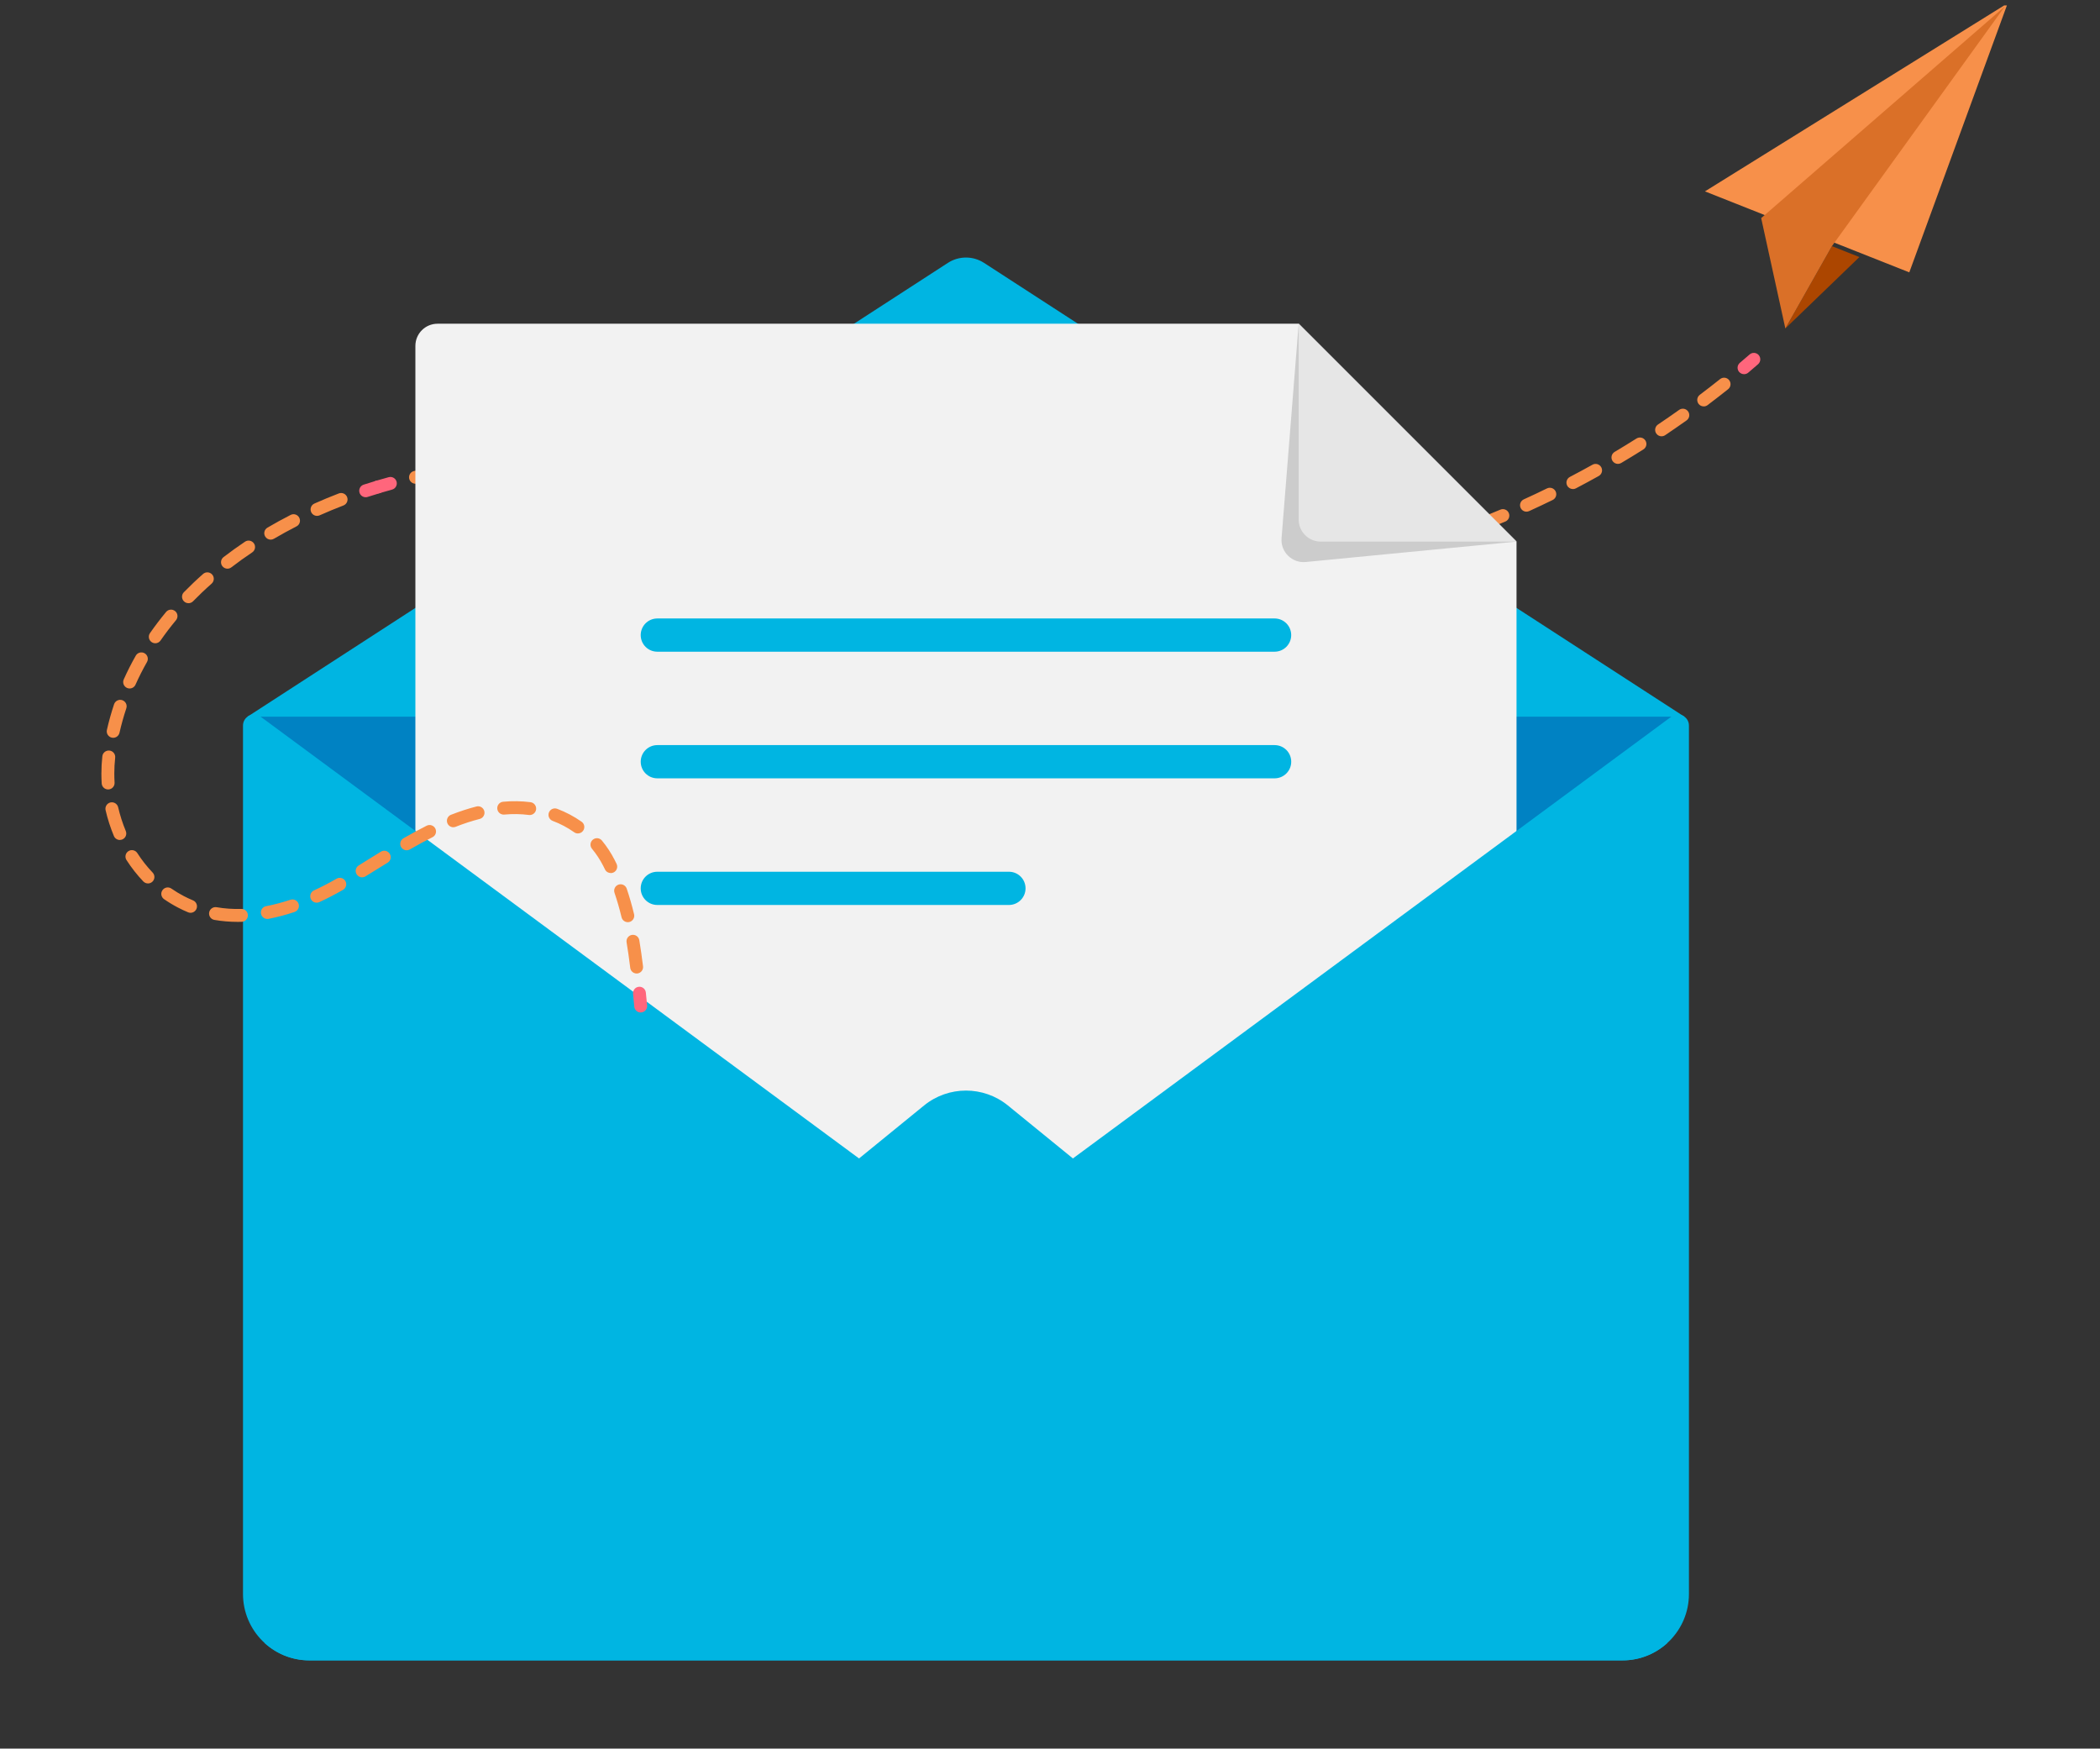 <svg width="233" height="194" viewBox="0 0 233 194" fill="none" xmlns="http://www.w3.org/2000/svg">
<rect x="0" y="0" width="233" height="194" fill="#333333" stroke="none"/>
<g id="Layer_1" clip-path="url(#clip0_2366_28244)">
<path id="Vector" d="M41.936 54.738C41.627 54.738 41.342 54.538 41.25 54.226C41.139 53.849 41.352 53.449 41.733 53.337C42.195 53.2 42.661 53.069 43.127 52.941C43.51 52.839 43.901 53.062 44.002 53.442C44.104 53.823 43.881 54.217 43.501 54.318C43.048 54.44 42.595 54.571 42.142 54.705C42.074 54.725 42.005 54.735 41.939 54.735L41.936 54.738Z" fill="#FF667C"/>
<path id="Vector_2" d="M132.47 65.185C131.824 65.185 131.164 65.175 130.515 65.159C130.121 65.149 129.81 64.821 129.82 64.424C129.829 64.03 130.151 63.712 130.554 63.728C131.499 63.751 132.447 63.758 133.388 63.748H133.398C133.789 63.748 134.11 64.063 134.113 64.453C134.117 64.847 133.802 65.172 133.408 65.178C133.096 65.182 132.785 65.185 132.473 65.185H132.47ZM136.255 65.093C135.875 65.093 135.56 64.794 135.54 64.414C135.52 64.02 135.826 63.686 136.219 63.666C137.157 63.62 138.109 63.558 139.047 63.476C139.44 63.443 139.788 63.735 139.821 64.129C139.854 64.522 139.562 64.87 139.168 64.903C138.21 64.985 137.243 65.05 136.288 65.096C136.275 65.096 136.265 65.096 136.252 65.096L136.255 65.093ZM127.678 65.034C127.678 65.034 127.648 65.034 127.632 65.034C126.69 64.975 125.726 64.9 124.758 64.808C124.365 64.772 124.076 64.421 124.115 64.027C124.151 63.633 124.496 63.341 124.896 63.384C125.847 63.476 126.798 63.551 127.723 63.607C128.117 63.63 128.419 63.971 128.393 64.365C128.37 64.745 128.055 65.037 127.681 65.037L127.678 65.034ZM141.956 64.608C141.599 64.608 141.29 64.342 141.248 63.978C141.202 63.584 141.481 63.23 141.871 63.181C142.799 63.069 143.744 62.938 144.682 62.794C145.072 62.731 145.436 63 145.499 63.391C145.558 63.781 145.292 64.145 144.902 64.207C143.947 64.355 142.986 64.486 142.045 64.601C142.015 64.604 141.986 64.608 141.959 64.608H141.956ZM121.983 64.493C121.954 64.493 121.924 64.493 121.891 64.486C120.963 64.368 120.002 64.234 119.038 64.086C118.647 64.027 118.378 63.66 118.441 63.269C118.5 62.879 118.867 62.61 119.257 62.672C120.209 62.82 121.157 62.951 122.072 63.066C122.462 63.115 122.741 63.473 122.692 63.866C122.646 64.227 122.337 64.493 121.983 64.493ZM147.611 63.732C147.273 63.732 146.975 63.492 146.909 63.148C146.837 62.761 147.09 62.387 147.48 62.311C148.402 62.138 149.337 61.944 150.258 61.741C150.642 61.655 151.026 61.898 151.111 62.282C151.196 62.669 150.954 63.049 150.57 63.135C149.632 63.345 148.681 63.538 147.746 63.715C147.7 63.725 147.657 63.728 147.611 63.728V63.732ZM116.328 63.627C116.285 63.627 116.243 63.623 116.2 63.617C115.278 63.453 114.327 63.273 113.373 63.082C112.986 63.004 112.733 62.63 112.812 62.239C112.89 61.852 113.268 61.6 113.651 61.678C114.596 61.869 115.538 62.046 116.449 62.206C116.837 62.275 117.096 62.646 117.027 63.036C116.964 63.384 116.663 63.627 116.325 63.627H116.328ZM110.712 62.508C110.663 62.508 110.611 62.502 110.558 62.492C109.623 62.288 108.689 62.075 107.754 61.855C107.37 61.767 107.13 61.38 107.219 60.996C107.308 60.612 107.695 60.373 108.078 60.461C109.003 60.678 109.932 60.888 110.86 61.091C111.247 61.176 111.49 61.557 111.405 61.944C111.332 62.279 111.034 62.508 110.706 62.508H110.712ZM153.197 62.492C152.879 62.492 152.587 62.275 152.505 61.954C152.407 61.57 152.64 61.183 153.02 61.085C153.929 60.852 154.851 60.602 155.759 60.337C156.14 60.225 156.537 60.445 156.645 60.825C156.756 61.206 156.537 61.603 156.156 61.711C155.234 61.977 154.296 62.233 153.375 62.469C153.315 62.485 153.256 62.492 153.197 62.492ZM105.136 61.206C105.08 61.206 105.021 61.199 104.966 61.186C104.037 60.957 103.109 60.724 102.184 60.488C101.8 60.389 101.571 59.999 101.669 59.618C101.767 59.235 102.158 59.005 102.538 59.103C103.46 59.34 104.385 59.572 105.31 59.799C105.694 59.894 105.927 60.281 105.832 60.665C105.75 60.989 105.458 61.209 105.136 61.209V61.206ZM158.695 60.904C158.393 60.904 158.111 60.711 158.016 60.409C157.895 60.032 158.101 59.632 158.479 59.51C159.374 59.221 160.279 58.916 161.168 58.602C161.542 58.47 161.949 58.664 162.08 59.038C162.211 59.408 162.018 59.819 161.644 59.95C160.739 60.271 159.82 60.583 158.911 60.875C158.839 60.898 158.764 60.911 158.692 60.911L158.695 60.904ZM99.589 59.789C99.53 59.789 99.468 59.782 99.409 59.766C98.484 59.523 97.562 59.281 96.641 59.035C96.26 58.933 96.03 58.542 96.132 58.159C96.234 57.778 96.624 57.549 97.008 57.65C97.93 57.893 98.851 58.139 99.773 58.379C100.154 58.48 100.383 58.87 100.285 59.251C100.199 59.572 99.911 59.786 99.593 59.786L99.589 59.789ZM164.091 58.989C163.806 58.989 163.533 58.815 163.425 58.533C163.284 58.165 163.464 57.749 163.835 57.608C164.708 57.27 165.593 56.912 166.469 56.542C166.833 56.387 167.253 56.558 167.407 56.922C167.561 57.286 167.391 57.706 167.027 57.86C166.138 58.234 165.239 58.598 164.353 58.939C164.268 58.972 164.183 58.989 164.094 58.989H164.091ZM94.056 58.323C93.997 58.323 93.934 58.316 93.872 58.3C92.95 58.057 92.028 57.811 91.107 57.572C90.723 57.473 90.497 57.08 90.595 56.699C90.694 56.315 91.087 56.089 91.468 56.187C92.393 56.43 93.314 56.673 94.239 56.916C94.62 57.017 94.85 57.407 94.748 57.791C94.662 58.113 94.374 58.323 94.056 58.323ZM88.515 56.879C88.456 56.879 88.397 56.873 88.338 56.856C87.417 56.62 86.492 56.391 85.57 56.164C85.186 56.069 84.95 55.682 85.045 55.298C85.14 54.915 85.527 54.678 85.911 54.773C86.839 55 87.768 55.233 88.693 55.469C89.076 55.567 89.306 55.954 89.208 56.338C89.126 56.663 88.834 56.876 88.515 56.876V56.879ZM169.369 56.768C169.096 56.768 168.837 56.61 168.716 56.348C168.552 55.987 168.713 55.564 169.07 55.4C169.93 55.01 170.796 54.603 171.642 54.186C171.996 54.013 172.426 54.16 172.6 54.514C172.774 54.869 172.626 55.298 172.272 55.472C171.412 55.892 170.533 56.305 169.664 56.702C169.569 56.745 169.467 56.768 169.369 56.768ZM82.959 55.525C82.906 55.525 82.851 55.518 82.798 55.505C81.873 55.292 80.945 55.082 80.016 54.882C79.629 54.8 79.383 54.419 79.469 54.032C79.551 53.645 79.931 53.399 80.318 53.484C81.253 53.684 82.188 53.894 83.123 54.111C83.507 54.2 83.746 54.583 83.657 54.97C83.582 55.302 83.287 55.525 82.962 55.525H82.959ZM77.363 54.324C77.317 54.324 77.271 54.321 77.225 54.311C76.28 54.127 75.339 53.95 74.427 53.793C74.037 53.724 73.778 53.356 73.843 52.966C73.912 52.576 74.283 52.317 74.67 52.382C75.591 52.543 76.543 52.717 77.497 52.904C77.884 52.979 78.137 53.356 78.061 53.744C77.996 54.085 77.694 54.321 77.359 54.321L77.363 54.324ZM174.515 54.258C174.256 54.258 174.01 54.117 173.882 53.875C173.699 53.524 173.836 53.094 174.184 52.91C175.02 52.474 175.863 52.018 176.687 51.559C177.031 51.365 177.467 51.49 177.661 51.834C177.855 52.179 177.73 52.615 177.385 52.809C176.552 53.275 175.696 53.737 174.85 54.18C174.745 54.236 174.63 54.262 174.519 54.262L174.515 54.258ZM46.099 53.668C45.771 53.668 45.473 53.438 45.401 53.104C45.319 52.717 45.561 52.336 45.949 52.254C46.896 52.048 47.854 51.867 48.799 51.713C49.189 51.651 49.557 51.913 49.619 52.304C49.681 52.694 49.419 53.061 49.029 53.124C48.11 53.271 47.175 53.448 46.254 53.648C46.201 53.658 46.152 53.665 46.103 53.665L46.099 53.668ZM71.724 53.35C71.688 53.35 71.655 53.35 71.619 53.343C70.668 53.202 69.72 53.078 68.802 52.966C68.408 52.92 68.129 52.563 68.175 52.172C68.221 51.779 68.579 51.5 68.969 51.546C69.9 51.657 70.862 51.785 71.826 51.926C72.216 51.985 72.485 52.346 72.429 52.74C72.377 53.094 72.072 53.35 71.724 53.35ZM51.748 52.753C51.387 52.753 51.079 52.481 51.039 52.113C50.997 51.72 51.282 51.369 51.672 51.326C52.62 51.224 53.588 51.139 54.556 51.077C54.949 51.057 55.29 51.349 55.317 51.746C55.343 52.139 55.044 52.481 54.648 52.507C53.703 52.569 52.755 52.648 51.827 52.75C51.8 52.75 51.774 52.753 51.748 52.753ZM66.043 52.678C66.023 52.678 66 52.678 65.981 52.678C65.029 52.596 64.075 52.527 63.15 52.477C62.756 52.458 62.454 52.12 62.474 51.726C62.494 51.333 62.825 51.024 63.225 51.05C64.167 51.1 65.138 51.169 66.105 51.254C66.499 51.287 66.791 51.634 66.755 52.028C66.722 52.399 66.41 52.681 66.043 52.681V52.678ZM57.459 52.382C57.072 52.382 56.753 52.074 56.744 51.684C56.734 51.29 57.049 50.962 57.442 50.952C58.41 50.929 59.374 50.929 60.335 50.942C60.729 50.949 61.044 51.274 61.037 51.67C61.031 52.064 60.719 52.382 60.309 52.372C59.368 52.356 58.42 52.359 57.472 52.382C57.465 52.382 57.462 52.382 57.455 52.382H57.459ZM179.514 51.467C179.272 51.467 179.032 51.343 178.898 51.116C178.698 50.775 178.809 50.339 179.147 50.135C179.954 49.656 180.767 49.158 181.574 48.649C181.909 48.44 182.348 48.538 182.562 48.873C182.775 49.207 182.673 49.647 182.339 49.86C181.525 50.375 180.695 50.88 179.878 51.365C179.764 51.434 179.639 51.467 179.514 51.467ZM184.356 48.407C184.126 48.407 183.9 48.295 183.762 48.089C183.542 47.761 183.631 47.318 183.959 47.095C184.743 46.57 185.53 46.025 186.301 45.477C186.622 45.248 187.069 45.323 187.298 45.645C187.528 45.966 187.452 46.412 187.128 46.642C186.347 47.196 185.547 47.747 184.753 48.282C184.631 48.364 184.494 48.403 184.356 48.403V48.407ZM189.027 45.087C188.81 45.087 188.594 44.989 188.456 44.802C188.22 44.487 188.282 44.038 188.597 43.801C189.355 43.231 190.113 42.643 190.847 42.059C191.156 41.813 191.605 41.863 191.851 42.174C192.097 42.483 192.048 42.932 191.74 43.178C190.995 43.772 190.227 44.365 189.46 44.946C189.332 45.044 189.181 45.09 189.03 45.09L189.027 45.087Z" fill="#F7904A"/>
<path id="Vector_3" d="M193.506 41.511C193.303 41.511 193.102 41.426 192.958 41.259C192.702 40.957 192.742 40.504 193.043 40.252C193.404 39.947 193.765 39.638 194.123 39.327C194.421 39.067 194.874 39.1 195.133 39.395C195.392 39.694 195.359 40.147 195.064 40.406C194.703 40.721 194.339 41.032 193.972 41.344C193.837 41.459 193.673 41.511 193.509 41.511H193.506Z" fill="#FF667C"/>
<path id="Vector_4" d="M186.146 79.27L28.09 79.274L107.175 142.116L186.146 79.27Z" fill="#0082C3"/>
<path id="Vector_5" d="M27.461 79.513H186.888L109.18 29.165C107.96 28.375 106.392 28.375 105.172 29.165L27.461 79.513Z" fill="#00B5E2"/>
<path id="Vector_6" d="M144.09 35.916H48.545C47.187 35.916 46.088 37.015 46.088 38.373V152.602H168.262V60.091L144.09 35.919V35.916Z" fill="#F2F2F2"/>
<path id="Vector_7" d="M72.931 72.303H141.418C142.435 72.303 143.262 71.48 143.262 70.46C143.262 69.439 142.438 68.616 141.418 68.616H72.931C71.915 68.616 71.088 69.439 71.088 70.46C71.088 71.48 71.911 72.303 72.931 72.303Z" fill="#00B5E2"/>
<path id="Vector_8" d="M141.42 82.665H72.933C71.916 82.665 71.09 83.488 71.09 84.508C71.09 85.529 71.913 86.352 72.933 86.352H141.42C142.437 86.352 143.264 85.529 143.264 84.508C143.264 83.488 142.44 82.665 141.42 82.665Z" fill="#00B5E2"/>
<path id="Vector_9" d="M111.943 96.715H72.931C71.915 96.715 71.088 97.538 71.088 98.558C71.088 99.578 71.911 100.402 72.931 100.402H111.943C112.959 100.402 113.786 99.578 113.786 98.558C113.786 97.538 112.963 96.715 111.943 96.715Z" fill="#00B5E2"/>
<path id="Vector_10" d="M107.175 137.281L28.919 79.514C28.109 78.917 26.961 79.494 26.961 80.501V176.84C26.961 180.911 30.261 184.211 34.331 184.211H180.021C184.092 184.211 187.392 180.911 187.392 176.84V80.501C187.392 79.494 186.243 78.913 185.433 79.514L107.178 137.281H107.175Z" fill="#00B5E2"/>
<path id="Vector_11" d="M29.346 182.267C30.658 183.474 32.409 184.209 34.332 184.209H180.021C181.943 184.209 183.695 183.471 185.007 182.267L111.833 122.65C109.123 120.442 105.233 120.442 102.523 122.65L29.349 182.267H29.346Z" fill="#00B5E2"/>
<path id="Vector_12" d="M144.091 35.916L142.192 59.711C142.07 61.236 143.356 62.499 144.878 62.351L168.266 60.088L144.094 35.916H144.091Z" fill="#CCCCCC"/>
<path id="Vector_13" d="M146.547 60.09H168.262L144.09 35.918V57.633C144.09 58.991 145.189 60.09 146.547 60.09Z" fill="#E6E6E6"/>
<path id="Vector_14" d="M40.572 55.163C40.27 55.163 39.991 54.973 39.892 54.671C39.771 54.294 39.974 53.89 40.352 53.769C40.811 53.618 41.273 53.474 41.736 53.339C42.113 53.225 42.513 53.441 42.625 53.822C42.736 54.199 42.523 54.599 42.143 54.711C41.693 54.845 41.244 54.986 40.794 55.13C40.722 55.153 40.647 55.166 40.572 55.166V55.163Z" fill="#FF667C"/>
<path id="Vector_15" d="M70.635 108.004C70.277 108.004 69.969 107.738 69.926 107.374C69.801 106.338 69.667 105.413 69.522 104.547C69.457 104.156 69.719 103.789 70.11 103.724C70.5 103.661 70.867 103.92 70.933 104.311C71.081 105.2 71.215 106.144 71.346 107.204C71.395 107.597 71.113 107.952 70.723 108.001C70.694 108.004 70.664 108.007 70.635 108.007V108.004ZM69.657 102.31C69.332 102.31 69.04 102.09 68.962 101.762C68.732 100.807 68.469 99.895 68.181 99.052C68.053 98.679 68.253 98.272 68.627 98.144C69.001 98.016 69.408 98.216 69.536 98.59C69.837 99.476 70.113 100.433 70.352 101.431C70.444 101.814 70.208 102.202 69.824 102.293C69.769 102.306 69.713 102.313 69.657 102.313V102.31ZM26.381 102.277C25.496 102.277 24.623 102.205 23.79 102.06C23.4 101.995 23.141 101.624 23.206 101.234C23.275 100.844 23.646 100.584 24.033 100.65C24.909 100.801 25.834 100.87 26.769 100.84C27.169 100.824 27.494 101.142 27.503 101.536C27.513 101.929 27.201 102.261 26.808 102.27C26.667 102.274 26.523 102.277 26.381 102.277ZM29.658 101.952C29.324 101.952 29.022 101.713 28.956 101.372C28.881 100.985 29.137 100.607 29.524 100.535C30.403 100.368 31.312 100.125 32.224 99.823C32.597 99.699 33.004 99.902 33.129 100.276C33.254 100.65 33.05 101.057 32.676 101.181C31.702 101.506 30.734 101.762 29.793 101.942C29.747 101.952 29.701 101.955 29.658 101.955V101.952ZM21.14 101.27C21.048 101.27 20.956 101.254 20.867 101.214C20.487 101.057 20.11 100.88 19.746 100.689C19.218 100.414 18.696 100.099 18.204 99.758C17.879 99.531 17.797 99.089 18.024 98.764C18.25 98.439 18.693 98.357 19.017 98.584C19.464 98.892 19.929 99.174 20.408 99.423C20.736 99.594 21.074 99.751 21.415 99.892C21.779 100.043 21.953 100.46 21.802 100.827C21.688 101.103 21.422 101.27 21.14 101.27ZM35.136 100.148C34.864 100.148 34.605 99.994 34.487 99.731C34.323 99.374 34.48 98.948 34.838 98.784C35.655 98.41 36.481 97.983 37.295 97.514L37.344 97.485C37.685 97.288 38.125 97.406 38.321 97.747C38.518 98.088 38.4 98.528 38.059 98.725L38.007 98.754C37.154 99.243 36.288 99.689 35.435 100.083C35.34 100.128 35.238 100.148 35.136 100.148ZM16.42 98.013C16.229 98.013 16.042 97.937 15.901 97.793C15.216 97.075 14.586 96.274 14.035 95.418C13.822 95.087 13.917 94.644 14.248 94.431C14.579 94.218 15.022 94.313 15.235 94.644C15.737 95.425 16.311 96.153 16.935 96.806C17.207 97.091 17.197 97.544 16.912 97.816C16.774 97.947 16.597 98.013 16.42 98.013ZM40.181 97.337C39.942 97.337 39.706 97.216 39.571 96.996C39.364 96.658 39.469 96.218 39.804 96.012C40.191 95.776 40.575 95.536 40.962 95.293C41.395 95.025 41.828 94.759 42.261 94.49C42.599 94.283 43.038 94.388 43.245 94.726C43.452 95.064 43.347 95.503 43.009 95.71C42.576 95.976 42.146 96.245 41.713 96.51C41.326 96.75 40.936 96.993 40.549 97.229C40.431 97.301 40.303 97.334 40.175 97.334L40.181 97.337ZM67.768 96.861C67.502 96.861 67.246 96.714 67.125 96.458C67.059 96.32 66.99 96.186 66.921 96.051C66.574 95.375 66.157 94.739 65.681 94.165C65.429 93.86 65.472 93.411 65.776 93.158C66.082 92.906 66.531 92.948 66.784 93.253C67.325 93.909 67.8 94.631 68.194 95.402C68.269 95.546 68.342 95.69 68.41 95.838C68.581 96.192 68.433 96.622 68.079 96.793C67.978 96.842 67.873 96.865 67.768 96.865V96.861ZM45.121 94.336C44.872 94.336 44.632 94.208 44.501 93.978C44.304 93.637 44.422 93.197 44.764 93.001C45.692 92.466 46.535 92.013 47.342 91.606C47.696 91.429 48.126 91.574 48.303 91.928C48.48 92.282 48.336 92.712 47.981 92.886C47.197 93.276 46.377 93.719 45.475 94.24C45.364 94.306 45.239 94.336 45.121 94.336ZM13.297 93.191C13.018 93.191 12.752 93.027 12.637 92.751C12.254 91.833 11.942 90.868 11.716 89.888C11.627 89.504 11.867 89.12 12.251 89.028C12.634 88.94 13.018 89.179 13.11 89.563C13.32 90.465 13.605 91.351 13.956 92.197C14.107 92.561 13.937 92.981 13.572 93.132C13.484 93.168 13.389 93.188 13.297 93.188V93.191ZM64.117 92.466C63.976 92.466 63.831 92.423 63.707 92.335C62.978 91.82 62.175 91.393 61.319 91.072C60.948 90.931 60.764 90.521 60.902 90.15C61.043 89.779 61.453 89.596 61.824 89.734C62.791 90.101 63.7 90.583 64.53 91.167C64.852 91.393 64.93 91.839 64.701 92.164C64.563 92.361 64.34 92.466 64.117 92.466ZM50.301 91.78C50.015 91.78 49.746 91.606 49.635 91.324C49.49 90.957 49.671 90.54 50.038 90.396C50.996 90.022 51.947 89.711 52.866 89.474C53.249 89.376 53.637 89.606 53.735 89.989C53.833 90.373 53.604 90.76 53.22 90.859C52.357 91.078 51.462 91.37 50.556 91.728C50.471 91.761 50.383 91.777 50.297 91.777L50.301 91.78ZM58.77 90.422C58.74 90.422 58.708 90.422 58.678 90.416C57.786 90.301 56.864 90.288 55.952 90.373C55.559 90.409 55.211 90.121 55.175 89.727C55.139 89.333 55.428 88.986 55.821 88.95C56.838 88.854 57.868 88.871 58.862 88.999C59.252 89.048 59.531 89.406 59.482 89.799C59.436 90.16 59.128 90.422 58.773 90.422H58.77ZM11.995 87.585C11.621 87.585 11.306 87.293 11.283 86.913C11.26 86.552 11.25 86.184 11.25 85.823C11.25 85.181 11.286 84.534 11.355 83.905C11.398 83.511 11.752 83.229 12.146 83.272C12.539 83.314 12.821 83.668 12.779 84.062C12.713 84.643 12.683 85.233 12.683 85.823C12.683 86.155 12.693 86.493 12.713 86.824C12.736 87.218 12.437 87.559 12.044 87.582C12.027 87.582 12.014 87.582 11.998 87.582L11.995 87.585ZM12.559 81.855C12.506 81.855 12.454 81.848 12.401 81.838C12.018 81.75 11.775 81.369 11.86 80.982C12.077 80.024 12.346 79.066 12.657 78.132C12.782 77.758 13.189 77.554 13.562 77.679C13.937 77.803 14.14 78.21 14.015 78.584C13.72 79.473 13.464 80.385 13.258 81.297C13.182 81.628 12.887 81.855 12.562 81.855H12.559ZM14.383 76.383C14.284 76.383 14.186 76.364 14.091 76.321C13.73 76.16 13.569 75.737 13.73 75.376C14.127 74.487 14.576 73.602 15.065 72.742C15.262 72.398 15.695 72.28 16.039 72.473C16.384 72.67 16.502 73.106 16.308 73.447C15.842 74.267 15.413 75.114 15.035 75.96C14.917 76.226 14.655 76.383 14.383 76.383ZM17.227 71.365C17.085 71.365 16.944 71.322 16.82 71.237C16.495 71.01 16.416 70.564 16.639 70.243C17.194 69.446 17.794 68.658 18.427 67.894C18.68 67.589 19.129 67.55 19.434 67.802C19.739 68.055 19.779 68.504 19.526 68.809C18.919 69.541 18.342 70.295 17.814 71.059C17.676 71.26 17.453 71.368 17.227 71.368V71.365ZM20.91 66.92C20.73 66.92 20.549 66.851 20.412 66.716C20.13 66.441 20.123 65.988 20.398 65.706C21.074 65.014 21.789 64.332 22.531 63.679C22.826 63.417 23.278 63.446 23.541 63.741C23.803 64.037 23.774 64.489 23.479 64.752C22.763 65.381 22.071 66.041 21.422 66.707C21.281 66.851 21.097 66.923 20.91 66.923V66.92ZM25.237 63.092C25.023 63.092 24.81 62.997 24.669 62.813C24.43 62.498 24.489 62.052 24.8 61.809C25.565 61.222 26.368 60.645 27.185 60.097C27.513 59.877 27.956 59.966 28.179 60.294C28.399 60.622 28.31 61.065 27.982 61.285C27.188 61.816 26.411 62.373 25.67 62.944C25.538 63.043 25.388 63.092 25.233 63.092H25.237ZM30.036 59.871C29.79 59.871 29.55 59.743 29.419 59.517C29.219 59.175 29.334 58.739 29.675 58.539C30.505 58.05 31.371 57.578 32.243 57.129C32.594 56.948 33.027 57.086 33.204 57.44C33.385 57.791 33.247 58.224 32.893 58.401C32.043 58.837 31.203 59.297 30.393 59.772C30.278 59.838 30.154 59.871 30.032 59.871H30.036ZM35.176 57.233C34.903 57.233 34.641 57.076 34.523 56.81C34.362 56.45 34.523 56.026 34.884 55.866C35.766 55.472 36.678 55.095 37.59 54.744C37.957 54.603 38.374 54.786 38.515 55.154C38.656 55.521 38.472 55.938 38.105 56.079C37.216 56.42 36.33 56.787 35.471 57.171C35.376 57.214 35.277 57.233 35.179 57.233H35.176Z" fill="#F7904A"/>
<path id="Vector_16" d="M71.088 112.33C70.723 112.33 70.412 112.054 70.376 111.683L70.238 110.26C70.199 109.866 70.487 109.515 70.878 109.479C71.268 109.44 71.622 109.728 71.658 110.119L71.799 111.542C71.839 111.936 71.55 112.284 71.156 112.323C71.133 112.323 71.111 112.326 71.088 112.326V112.33Z" fill="#FF667C"/>
<path id="Vector_17" d="M189.168 21.233L222.76 0.358L211.841 30.218L189.168 21.233Z" fill="#F7904A"/>
<path id="Vector_18" d="M198.09 36.441L206.303 28.519L203.256 27.309L198.09 36.441Z" fill="#AC4600"/>
<path id="Vector_19" d="M195.406 24.199L198.089 36.441L203.256 27.309L222.435 0.723L195.406 24.199Z" fill="#DA7028"/>
</g>
<defs>
<clipPath id="clip0_2366_28244">
<rect width="233" height="193" fill="white" transform="translate(0 0.602)"/>
</clipPath>
</defs>
</svg>
